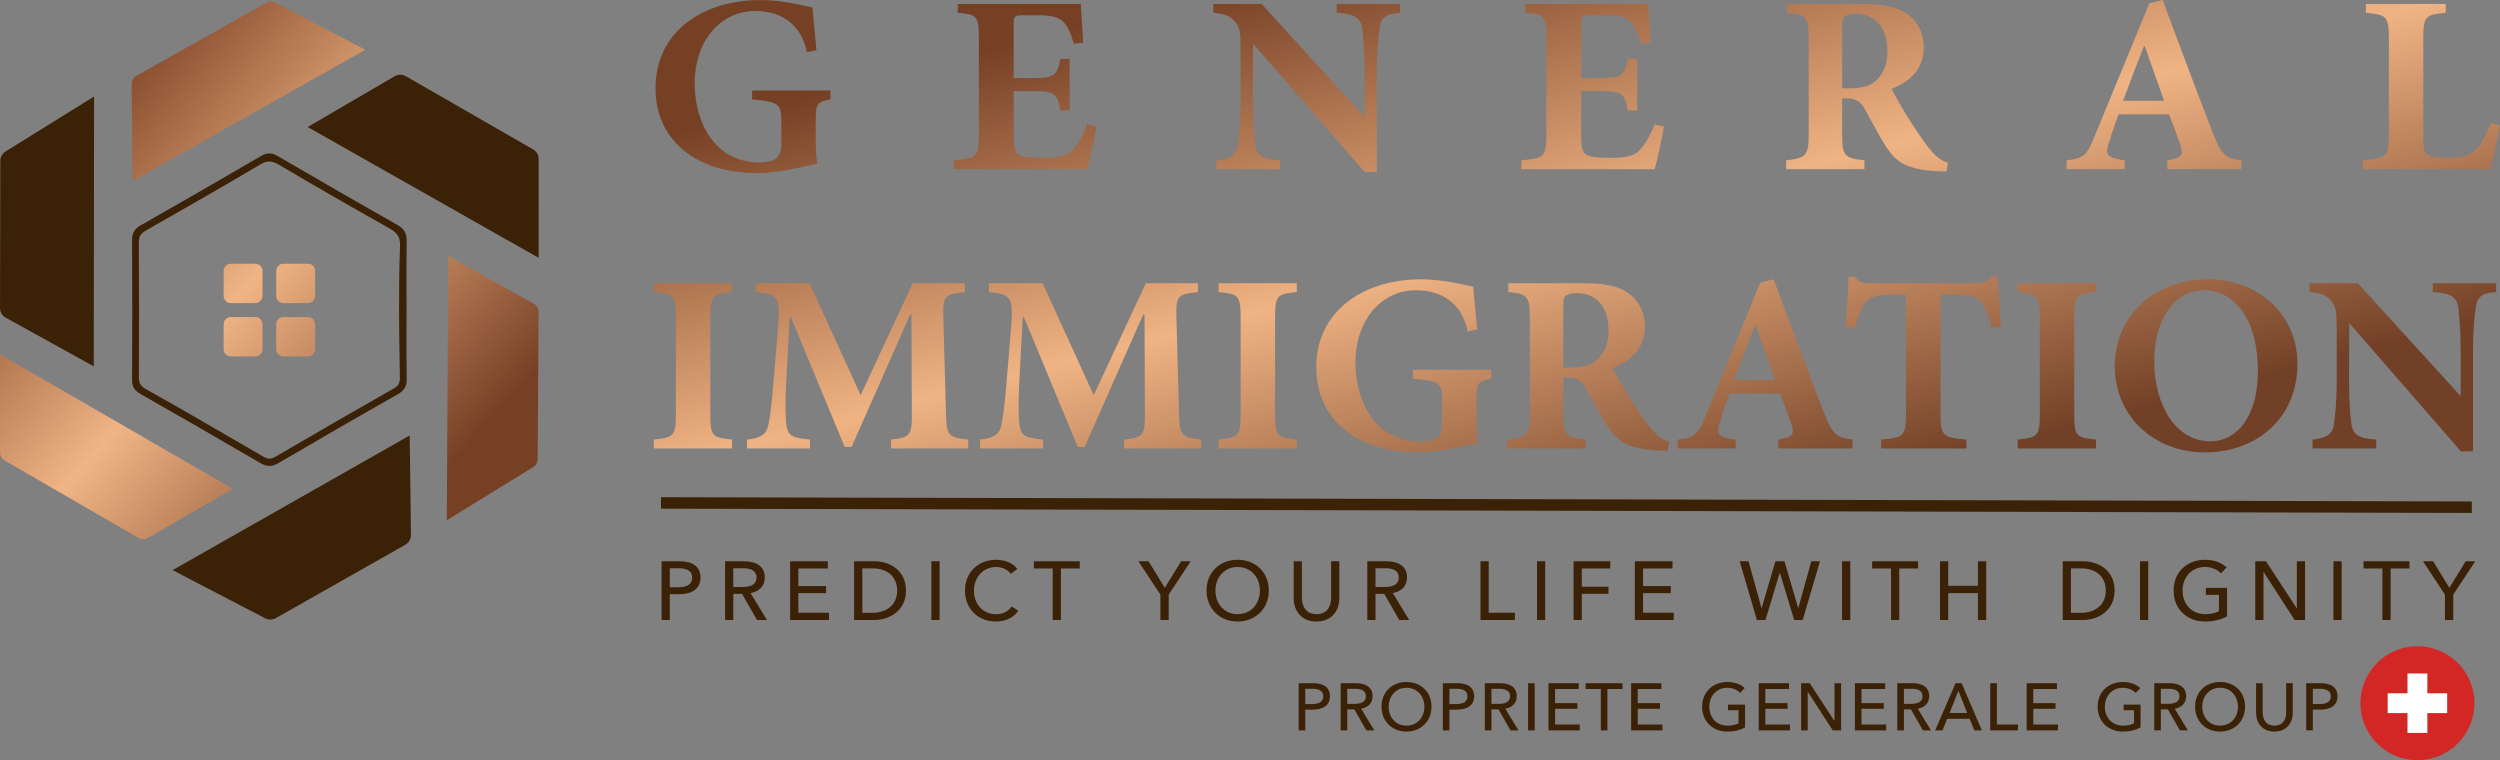 <?xml version="1.0" encoding="UTF-8"?> <!-- Creator: CorelDRAW --> <svg xmlns="http://www.w3.org/2000/svg" xmlns:xlink="http://www.w3.org/1999/xlink" xmlns:xodm="http://www.corel.com/coreldraw/odm/2003" xml:space="preserve" width="109.974mm" height="33.441mm" style="shape-rendering:geometricPrecision; text-rendering:geometricPrecision; image-rendering:optimizeQuality; fill-rule:evenodd; clip-rule:evenodd" viewBox="0 0 11181.88 3400.13"><rect x="0" y="0" width="11181.88" height="3400.13" fill="#808080" stroke="none"/> <defs> <style type="text/css"> <![CDATA[ .fil0 {fill:#3B2105} .fil2 {fill:#FEFEFE;fill-rule:nonzero} .fil1 {fill:#D32726;fill-rule:nonzero} .fil4 {fill:#3B2105;fill-rule:nonzero} .fil6 {fill:#3B2105;fill-rule:nonzero} .fil3 {fill:url(#id0);fill-rule:nonzero} .fil5 {fill:url(#id1);fill-rule:nonzero} ]]> </style> <linearGradient id="id0" gradientUnits="userSpaceOnUse" x1="6687.2" y1="-377.3" x2="7418.91" y2="2400.62"> <stop offset="0" style="stop-opacity:1; stop-color:#764025"></stop> <stop offset="0.502" style="stop-opacity:1; stop-color:#F0B383"></stop> <stop offset="1" style="stop-opacity:1; stop-color:#724026"></stop> </linearGradient> <linearGradient id="id1" gradientUnits="userSpaceOnUse" x1="326.92" y1="407.49" x2="2082.04" y2="2011.09"> <stop offset="0" style="stop-opacity:1; stop-color:#7B4023"></stop> <stop offset="0.49" style="stop-opacity:1; stop-color:#F1B484"></stop> <stop offset="1" style="stop-opacity:1; stop-color:#764025"></stop> </linearGradient> </defs> <g id="Слой_x0020_1">  <g id="_2179315750160"> <polygon class="fil0" points="2956.46,2275.2 11055.75,2294.18 11055.77,2242.8 2956.5,2223.79 "></polygon> <g> <path class="fil1" d="M10812.54 2890.23c140.79,0 254.96,114.13 254.96,254.96 0,140.81 -114.16,254.95 -254.96,254.95 -140.81,0 -254.98,-114.13 -254.98,-254.95 0,-140.82 114.16,-254.96 254.98,-254.96z"></path> <polygon class="fil2" points="10945.55,3100.85 10856.9,3100.85 10856.9,3012.19 10768.18,3012.19 10768.18,3100.85 10679.52,3100.85 10679.52,3189.51 10768.18,3189.51 10768.18,3278.23 10856.9,3278.23 10856.9,3189.51 10945.55,3189.51 "></polygon> </g> <path class="fil3" d="M3714.74 404.69l-350.78 0 0 39.83c123.74,11.68 130.64,20.18 130.64,103.29l0 100.38c0,34.78 -11.68,54.43 -28.14,64.52 -17,10.09 -45.67,13.81 -69.04,13.81 -202.34,0 -290.24,-182.69 -290.24,-351.3 0,-203.14 124.27,-326.08 269.26,-326.08 114.98,0 206.85,56.02 232.61,184.54l42.75 -9.29c-8.49,-92.14 -14.87,-151.89 -18.05,-190.92 -41.96,-9.03 -135.96,-33.2 -233.41,-33.2 -250.4,0 -468.41,135.96 -468.41,394.32 0,231.02 179.77,379.72 453.81,379.72 94,0 199.14,-27.09 270.57,-42.23 -6.9,-29.48 -7.7,-66.12 -7.7,-106.48l0 -87.1c0,-77.01 7.7,-82.32 66.12,-94l0 -39.83zm1148.26 151.62c-21.24,51.51 -43.02,88.95 -65.59,113.64 -26.81,29.74 -70.62,35.85 -128.52,35.85 -42.75,0 -86.56,-1.33 -106.74,-10.89 -24.17,-10.09 -28.14,-39.56 -28.14,-94.26l0 -193.04 79.65 0c98.25,0 114.71,4.78 129.32,86.57l41.42 0 0 -231.02 -41.42 0c-14.61,79.13 -31.07,86.03 -129.32,86.03l-79.65 0 0 -241.37c0,-37.17 3.18,-39.56 48.33,-39.56l59.22 0c61.86,0 92.93,8.5 113.64,28.68 20.71,20.17 37.7,59.75 47.8,99.31l41.95 -5.31c-4.51,-73.83 -10.09,-152.95 -10.89,-173.14l-550.45 0 0 39.56c83.9,6.9 94.79,12.49 94.79,113.65l0 432.82c0,98.25 -10.89,104.36 -112.06,112.86l0 40.09 596.66 0c9.29,-33.99 33.46,-138.87 41.16,-191.18l-41.16 -9.29zm1398.94 -538.78l-283.33 0 0 39.83c85.51,4.51 109.67,24.96 115.25,76.22 2.39,32.66 9.29,84.97 9.29,186.14l0 199.41 -3.19 0 -456.99 -501.59 -215.62 0 0 39.83c48.33,4.51 74.62,12.49 96.39,39.57 22.57,27.34 24.96,47.52 24.96,121.62l0 237.65c0,100.38 -6.9,147.9 -11.68,186.93 -4.78,49.66 -32.66,67.72 -96.39,73.83l0 39.83 284.92 0 0 -39.83c-86.56,-4.51 -106.74,-26.29 -112.32,-78.61 -3.71,-34.26 -9.29,-81.78 -9.29,-182.15l0.8 -257.83 2.39 0 496.81 571.17 54.44 0 0 -450.09c0,-101.17 6.9,-153.21 11.68,-188.27 5.57,-55.23 30.27,-70.1 91.88,-73.82l0 -39.83zm1139.24 538.78c-21.24,51.51 -43.02,88.95 -65.59,113.64 -26.81,29.74 -70.62,35.85 -128.52,35.85 -42.75,0 -86.56,-1.33 -106.74,-10.89 -24.17,-10.09 -28.14,-39.56 -28.14,-94.26l0 -193.04 79.65 0c98.25,0 114.71,4.78 129.32,86.57l41.42 0 0 -231.02 -41.42 0c-14.61,79.13 -31.07,86.03 -129.32,86.03l-79.65 0 0 -241.37c0,-37.17 3.18,-39.56 48.33,-39.56l59.22 0c61.86,0 92.93,8.5 113.64,28.68 20.71,20.17 37.7,59.75 47.8,99.31l41.95 -5.31c-4.51,-73.83 -10.09,-152.95 -10.89,-173.14l-550.45 0 0 39.56c83.9,6.9 94.79,12.49 94.79,113.65l0 432.82c0,98.25 -10.89,104.36 -112.06,112.86l0 40.09 596.66 0c9.29,-33.99 33.46,-138.87 41.16,-191.18l-41.16 -9.29zm1312.1 171.8c-27.35,-9.3 -45.14,-20.99 -69.3,-46.48 -22.57,-23.89 -48.33,-61.33 -89.49,-124.01 -34.78,-52.04 -77.54,-127.19 -94.53,-160.11 76.74,-29.48 144.45,-84.18 144.45,-185.61 0,-70.37 -31.87,-121.09 -77.01,-152.16 -47.27,-31.33 -106.48,-42.22 -211.63,-42.22l-322.37 0 0 39.83c84.71,6.9 96.39,20.18 96.39,111.53l0 434.42c0,94.26 -14.6,104.36 -100.89,113.65l0 39.83 350.24 0 0 -39.83c-87.89,-9.29 -99.57,-19.39 -99.57,-112.86l0 -164.36 22.57 0c37.17,0 58.94,13.81 78.33,47.53 34.26,60.8 64.79,121.34 95.06,168.35 46.73,70.9 91.88,103.56 239.51,110.73 13.28,0 25.76,0.8 31.07,0.8l7.17 -39.03zm-473.71 -332.99l0 -278.54c0,-22.57 2.13,-35.05 10.09,-41.95 8.5,-7.17 24.17,-12.49 54.44,-12.49 66.12,0 137.81,44.35 137.81,166.23 0,57.62 -16.2,101.96 -56.03,136.48 -25.75,22.57 -66.91,30.27 -117.63,30.27l-28.67 0zm1785.82 361.67l0 -39.83c-74.61,-9.29 -90.28,-24.96 -129.05,-125.87 -76.21,-194.64 -148.7,-392.73 -223.31,-591.09l-59.75 14.88 -238.72 580.2c-38.77,98.5 -51.26,112.59 -130.38,121.88l-1.6 39.83 260.5 0 0 -39.83c-84.71,-10.89 -87.1,-27.35 -69.84,-79.66 13.01,-46.2 29.48,-88.43 42.76,-125.87l225.44 0c19.65,49.13 37.44,98.51 49.12,131.98 17,48.59 12.49,61.87 -56.82,73.55l0 39.83 331.65 0zm-345.72 -305.9l-183.49 0c29.47,-80.72 60.54,-163.04 93.2,-244.83l3.19 0 87.1 244.83zm1461.86 97.71c-23.38,59.22 -44.35,95.07 -66.12,119.23 -27.35,30.27 -70.11,37.98 -119.76,37.98 -36.64,0 -66.92,-0.8 -88.69,-8.5 -24.17,-10.09 -28.14,-29.48 -28.14,-83.38l0 -444.51c0,-97.45 10.88,-104.35 100.37,-112.06l0 -39.83 -357.14 0 0 39.83c90.28,7.71 102.77,14.61 102.77,112.06l0 433.62c0,99.31 -12.49,105.42 -116.04,113.92l0 39.83 570.37 0c8.5,-31.6 33.46,-145.78 42.76,-195.7l-40.36 -12.49zm-7867.31 1457.2l0 -39.83c-87.1,-8.5 -97.18,-14.61 -97.18,-112.86l0 -434.68c0,-97.45 10.09,-104.35 97.18,-112.06l0 -39.83 -349.97 0 0 39.83c87.09,7.71 98.78,14.61 98.78,112.06l0 434.68c0,98.25 -11.69,104.36 -98.78,112.86l0 39.83 349.97 0zm1056.3 0l0 -39.83c-93.47,-9.29 -97.18,-19.39 -99.57,-125.34l-11.68 -418.22c-2.4,-96.65 2.39,-106.75 96.39,-116.04l0 -39.83 -232.88 0 -233.41 500.8 -228.62 -500.8 -240.31 0 0 39.83c100.9,9.29 109.67,26.29 99.58,156.4l-18.06 218.28c-9.29,123.73 -17.79,181.36 -24.96,218.01 -7.43,39.83 -30,60.8 -95.86,66.91l0 39.83 281.74 0 0 -39.83c-78.6,-6.9 -99.58,-17 -105.95,-66.91 -3.72,-36.64 -5.32,-89.49 -0.8,-183.76l15.93 -298.46 4.51 0 241.37 582.06 31.07 0 261.55 -591.35 6.1 0 1.6 433.09c1.6,105.95 -5.57,116.04 -92.67,125.34l0 39.83 344.93 0zm1042.5 0l0 -39.83c-93.47,-9.29 -97.18,-19.39 -99.57,-125.34l-11.68 -418.22c-2.4,-96.65 2.39,-106.75 96.39,-116.04l0 -39.83 -232.88 0 -233.41 500.8 -228.62 -500.8 -240.31 0 0 39.83c100.9,9.29 109.67,26.29 99.58,156.4l-18.06 218.28c-9.29,123.73 -17.79,181.36 -24.96,218.01 -7.43,39.83 -30,60.8 -95.86,66.91l0 39.83 281.74 0 0 -39.83c-78.6,-6.9 -99.58,-17 -105.95,-66.91 -3.72,-36.64 -5.32,-89.49 -0.8,-183.76l15.93 -298.46 4.51 0 241.37 582.06 31.07 0 261.55 -591.35 6.1 0 1.6 433.09c1.6,105.95 -5.57,116.04 -92.67,125.34l0 39.83 344.93 0zm427.25 0l0 -39.83c-87.1,-8.5 -97.18,-14.61 -97.18,-112.86l0 -434.68c0,-97.45 10.09,-104.35 97.18,-112.06l0 -39.83 -349.97 0 0 39.83c87.09,7.71 98.78,14.61 98.78,112.06l0 434.68c0,98.25 -11.69,104.36 -98.78,112.86l0 39.83 349.97 0zm869.9 -352.1l-350.78 0 0 39.83c123.74,11.68 130.64,20.18 130.64,103.29l0 100.38c0,34.78 -11.68,54.43 -28.14,64.52 -17,10.09 -45.67,13.81 -69.04,13.81 -202.34,0 -290.24,-182.69 -290.24,-351.3 0,-203.14 124.27,-326.08 269.26,-326.08 114.98,0 206.85,56.02 232.61,184.54l42.75 -9.29c-8.49,-92.14 -14.87,-151.89 -18.05,-190.92 -41.96,-9.03 -135.96,-33.2 -233.41,-33.2 -250.4,0 -468.41,135.96 -468.41,394.32 0,231.02 179.77,379.72 453.81,379.72 94,0 199.14,-27.09 270.57,-42.23 -6.9,-29.48 -7.7,-66.12 -7.7,-106.48l0 -87.1c0,-77.01 7.7,-82.32 66.12,-94l0 -39.83zm795.81 323.42c-27.35,-9.3 -45.14,-20.99 -69.3,-46.48 -22.57,-23.89 -48.33,-61.33 -89.49,-124.01 -34.78,-52.04 -77.54,-127.19 -94.53,-160.11 76.74,-29.48 144.45,-84.18 144.45,-185.61 0,-70.37 -31.87,-121.09 -77.01,-152.16 -47.27,-31.33 -106.48,-42.22 -211.63,-42.22l-322.37 0 0 39.83c84.71,6.9 96.39,20.18 96.39,111.53l0 434.42c0,94.26 -14.6,104.36 -100.89,113.65l0 39.83 350.24 0 0 -39.83c-87.89,-9.29 -99.57,-19.39 -99.57,-112.86l0 -164.36 22.57 0c37.17,0 58.94,13.81 78.33,47.53 34.26,60.8 64.79,121.34 95.06,168.35 46.73,70.9 91.88,103.56 239.51,110.73 13.28,0 25.76,0.8 31.07,0.8l7.17 -39.03zm-473.71 -332.99l0 -278.54c0,-22.57 2.13,-35.05 10.09,-41.95 8.5,-7.17 24.17,-12.49 54.44,-12.49 66.12,0 137.81,44.35 137.81,166.23 0,57.62 -16.2,101.96 -56.03,136.48 -25.75,22.57 -66.91,30.27 -117.63,30.27l-28.67 0zm1293.16 361.67l0 -39.83c-74.61,-9.29 -90.28,-24.96 -129.05,-125.87 -76.21,-194.64 -148.7,-392.73 -223.31,-591.09l-59.75 14.88 -238.72 580.2c-38.77,98.5 -51.26,112.59 -130.38,121.88l-1.6 39.83 260.5 0 0 -39.83c-84.71,-10.89 -87.1,-27.35 -69.84,-79.66 13.01,-46.2 29.48,-88.43 42.76,-125.87l225.44 0c19.65,49.13 37.44,98.51 49.12,131.98 17,48.59 12.49,61.87 -56.82,73.55l0 39.83 331.65 0zm-345.72 -305.9l-183.49 0c29.47,-80.72 60.54,-163.04 93.2,-244.83l3.19 0 87.1 244.83zm1009.56 -237.13c-5.31,-72.22 -12.48,-176.57 -13.27,-224.91l-27.09 0c-20.98,21.78 -36.64,28.95 -68.51,28.95l-476.64 0c-33.45,0 -48.86,-2.39 -66.65,-28.95l-28.67 0c-2.13,58.42 -8.5,143.13 -13.01,228.1l42.49 0c14.6,-57.62 29.47,-97.18 49.38,-116.84 16.46,-17.79 35.05,-31.87 140.47,-31.87l37.18 0 0 536.12c0,97.98 -12.22,104.09 -110.74,112.59l0 39.83 381.05 0 0 -39.83c-103.29,-8.5 -115.77,-14.61 -115.77,-112.59l0 -536.12 51.25 0c74.62,0 102.77,7.17 124.53,27.35 20.18,21.77 38.77,61.34 52.05,120.56l41.95 -2.4zm425.4 543.03l0 -39.83c-87.1,-8.5 -97.18,-14.61 -97.18,-112.86l0 -434.68c0,-97.45 10.09,-104.35 97.18,-112.06l0 -39.83 -349.97 0 0 39.83c87.09,7.71 98.78,14.61 98.78,112.06l0 434.68c0,98.25 -11.69,104.36 -98.78,112.86l0 39.83 349.97 0zm503.98 -756.52c-270.57,0 -420.07,188.8 -420.07,387.16 0,218.53 168.08,386.89 405.2,386.89 225.17,0 412.12,-149.5 412.12,-396.18 0,-223.84 -180.57,-377.86 -396.45,-377.86l-0.8 0zm-22.03 48.87c140.47,0 242.43,133.83 242.43,360.86 0,210.03 -97.98,314.92 -212.69,314.92 -155.08,0 -250.93,-163.3 -250.93,-357.68 0,-201.27 100.37,-318.11 220.4,-318.11l0.79 0zm1308.04 -31.6l-283.33 0 0 39.83c85.51,4.51 109.67,24.96 115.25,76.22 2.39,32.66 9.29,84.97 9.29,186.14l0 199.41 -3.19 0 -456.99 -501.59 -215.62 0 0 39.83c48.33,4.51 74.62,12.49 96.39,39.57 22.57,27.34 24.96,47.52 24.96,121.62l0 237.65c0,100.38 -6.9,147.9 -11.68,186.93 -4.78,49.66 -32.66,67.72 -96.39,73.83l0 39.83 284.92 0 0 -39.83c-86.56,-4.51 -106.74,-26.29 -112.32,-78.61 -3.71,-34.26 -9.29,-81.78 -9.29,-182.15l0.8 -257.83 2.39 0 496.81 571.17 54.44 0 0 -450.09c0,-101.17 6.9,-153.21 11.68,-188.27 5.57,-55.23 30.27,-70.1 91.88,-73.82l0 -39.83z"></path> <path class="fil4" d="M2959.1 2773.18l36.75 0 0 -115.43 41.57 0c54.57,0 95.77,-21.54 95.77,-74.24 0,-51.21 -37.12,-73.12 -93.91,-73.12l-80.17 0 0 262.79zm36.75 -231.62l39.72 0c34.52,0 60.5,10.39 60.5,41.94 0,31.18 -25.24,43.06 -61.24,43.06l-38.97 0 0 -85zm283.95 114.7l39.34 0 66.81 116.92 44.54 0 -73.49 -120.63c37.49,-6.31 63.84,-30.81 63.84,-69.41 0,-53.45 -42.68,-72.75 -93.54,-72.75l-84.25 0 0 262.79 36.75 0 0 -116.92zm0 -114.7l44.91 0c31.92,0 59.01,10.03 59.01,41.58 0,31.55 -27.1,42.32 -61.62,42.32l-42.31 0 0 -83.89zm291.01 111.36l123.97 0 0 -31.55 -123.97 0 0 -78.69 131.76 0 0 -32.29 -168.51 0 0 262.79 174.08 0 0 -32.67 -137.34 0 0 -87.59zm249.43 120.26l90.19 0c67.19,0 141.8,-41.58 141.8,-131.4 0,-93.17 -74.61,-131.4 -141.8,-131.4l-90.19 0 0 262.79zm36.75 -230.88l46.02 0c63.48,0 109.87,34.52 109.87,99.48 0,62.72 -46.4,99.1 -109.87,99.1l-46.02 0 0 -198.59zm345.57 -31.92l-36.75 0 0 262.79 36.75 0 0 -262.79zm322.93 201.92c-15.6,22.64 -41.2,34.9 -70.52,34.9 -60.51,0 -98.74,-46.77 -98.74,-105.8 0,-57.53 38.97,-105.41 99.85,-105.41 27.1,0 52.71,12.98 65.33,30.81l28.96 -22.28c-19.31,-26.72 -58.28,-40.82 -94.29,-40.82 -79.81,0 -139.94,55.68 -139.94,137.7 0,80.92 57.91,138.45 138.45,138.45 46.03,0 79.81,-19.67 100.22,-47.51l-29.32 -20.04zm219.73 -169.63l84.26 0 0 -32.29 -205.27 0 0 32.29 84.26 0 0 230.5 36.75 0 0 -230.5zm482.15 116.92l98.36 -149.21 -42.68 0 -73.13 118.78 -72.75 -118.78 -45.29 0 98.37 149.21 0 113.58 37.11 0 0 -113.58zm447.65 -18.19c0,-82.02 -59.39,-137.7 -139.56,-137.7 -79.81,0 -138.83,55.68 -138.83,137.7 0,80.92 59.02,138.45 138.83,138.45 80.17,0 139.56,-57.53 139.56,-138.45zm-39.72 0c0,58.65 -38.97,105.42 -99.85,105.42 -60.13,0 -99.11,-46.77 -99.11,-105.42 0,-57.53 38.61,-105.41 99.11,-105.41 61.24,0 99.85,47.88 99.85,105.41zm253.15 138.45c69.41,0 102.07,-50.11 102.07,-103.93l0 -165.54 -36.75 0 0 163.31c0,36 -16.33,73.13 -65.33,73.13 -49,0 -65.33,-37.12 -65.33,-73.13l0 -163.31 -36.75 0 0 165.54c0,53.83 32.67,103.93 102.07,103.93zm263.91 -123.6l39.34 0 66.81 116.92 44.54 0 -73.49 -120.63c37.49,-6.31 63.84,-30.81 63.84,-69.41 0,-53.45 -42.68,-72.75 -93.54,-72.75l-84.25 0 0 262.79 36.75 0 0 -116.92zm0 -114.7l44.91 0c31.92,0 59.01,10.03 59.01,41.58 0,31.55 -27.1,42.32 -61.62,42.32l-42.31 0 0 -83.89zm506.28 -31.17l-36.75 0 0 262.79 154.04 0 0 -32.67 -117.29 0 0 -230.13zm252.78 0l-36.75 0 0 262.79 36.75 0 0 -262.79zm163.69 145.5l119.15 0 0 -31.55 -119.15 0 0 -81.66 127.31 0 0 -32.29 -164.06 0 0 262.79 36.75 0 0 -117.29zm273.93 -2.97l123.97 0 0 -31.55 -123.97 0 0 -78.69 131.76 0 0 -32.29 -168.51 0 0 262.79 174.08 0 0 -32.67 -137.34 0 0 -87.59zm471.75 -142.53l-39.72 0 77.2 262.79 38.23 0 63.84 -211.2 0.74 0 63.85 211.2 38.23 0 77.2 -262.79 -38.97 0 -57.91 209.34 -0.74 0 -61.25 -209.34 -40.46 0 -61.62 209.34 -0.74 0 -57.91 -209.34zm455.08 0l-36.75 0 0 262.79 36.75 0 0 -262.79zm218.99 32.29l84.26 0 0 -32.29 -205.27 0 0 32.29 84.26 0 0 230.5 36.75 0 0 -230.5zm182.26 230.5l36.75 0 0 -120.26 132.88 0 0 120.26 37.11 0 0 -262.79 -37.11 0 0 109.87 -132.88 0 0 -109.87 -36.75 0 0 262.79zm548.97 0l90.19 0c67.19,0 141.8,-41.58 141.8,-131.4 0,-93.17 -74.61,-131.4 -141.8,-131.4l-90.19 0 0 262.79zm36.75 -230.88l46.02 0c63.48,0 109.87,34.52 109.87,99.48 0,62.72 -46.4,99.1 -109.87,99.1l-46.02 0 0 -198.59zm345.57 -31.92l-36.75 0 0 262.79 36.75 0 0 -262.79zm350.77 27.46c-21.54,-20.78 -55.68,-34.14 -97.25,-34.14 -79.81,0 -139.94,55.68 -139.94,137.7 0,80.92 58.28,138.45 140.31,138.45 38.6,0 71.27,-8.16 98.73,-23.01l0 -127.32 -94.65 0 0 31.18 58.28 0 0 73.12c-15.22,8.16 -36.76,12.99 -61.25,12.99 -62.72,0 -101.33,-46.77 -101.33,-105.42 0,-57.53 38.61,-105.41 100.22,-105.41 30.07,0 55.67,11.5 71.27,28.58l25.61 -26.73zm175.94 -27.46l-47.88 0 0 262.79 36.75 0 0 -214.54 0.74 0 138.82 214.54 46.4 0 0 -262.79 -36.75 0 0 210.09 -0.74 0 -137.34 -210.09zm338.52 0l-36.75 0 0 262.79 36.75 0 0 -262.79zm218.99 32.29l84.26 0 0 -32.29 -205.27 0 0 32.29 84.26 0 0 230.5 36.75 0 0 -230.5zm280.24 116.92l98.36 -149.21 -42.68 0 -73.13 118.78 -72.75 -118.78 -45.29 0 98.37 149.21 0 113.58 37.11 0 0 -113.58z"></path> <path class="fil0" d="M1787.33 1607.53c-1.2,-73.57 -2.42,-147.17 -2.42,-218.67 0,-47.1 0.14,-94.82 0.76,-144.52 0.6,-48.29 1.67,-96.49 3.53,-144.47 0.78,-20.04 -2.41,-34.87 -9.89,-46.86 -7.56,-12.09 -19.78,-21.78 -36.88,-31.36 -82.1,-45.95 -165,-93.1 -248.51,-141.19 -82.77,-47.67 -165.05,-95.67 -246.93,-143.86 -15.01,-8.83 -27.93,-13.81 -40.72,-14.26 -12.71,-0.44 -25.74,3.57 -41.14,12.66 -83.4,49.31 -168.32,98.82 -254.35,148.44 -85.98,49.58 -171.11,98.16 -255.69,146.07 -12.38,7.01 -21.1,14 -26.54,22.6 -5.37,8.52 -7.79,19.14 -7.69,33.51 0.75,100.1 1.08,200.25 1.07,300.37 0.03,96.37 -0.32,197.26 -0.8,300.38 -0.05,12.73 1.44,22.69 5.8,30.89 4.37,8.15 11.78,15.03 23.57,21.7 87.99,49.67 175.72,99.85 263.24,150.32 89.33,51.51 176.19,101.99 262.18,152.12 10.14,5.92 18.9,9.52 27.52,10.01 8.5,0.48 17.37,-2.03 27.98,-8.25 87.73,-51.36 175.92,-102.61 264.59,-153.75 89.47,-51.61 177.98,-102.28 265.55,-152.07 10.53,-5.98 17.42,-12.2 21.53,-19.64 4.13,-7.48 5.67,-16.64 5.51,-28.41l-1.28 -81.77zm30.93 -305.34l0.19 85.56 -0.18 84.5c-0.19,73.77 -0.4,147.56 0.79,221.36 0.23,16.44 -2.15,29.52 -8.44,40.79 -6.32,11.3 -16.36,20.45 -31.35,28.93 -90.38,51.12 -179.67,102.18 -268,153.15 -88.81,51.25 -177.77,103.04 -266.79,155.23 -14.82,8.68 -27.96,12.55 -41.1,12.15 -13.08,-0.39 -25.76,-5 -39.83,-13.22 -91.51,-53.36 -180.93,-105.32 -266.97,-154.95 -88.2,-50.88 -177.39,-101.96 -267.9,-153.33 -13.8,-7.84 -23.28,-16.22 -29.37,-26.66 -6.1,-10.46 -8.63,-22.68 -8.55,-38.2 0.5,-103.92 0.78,-207.88 0.78,-311.76 -0.03,-106.62 -0.32,-210.68 -0.88,-311.75 -0.08,-15.67 2.54,-28.14 8.62,-38.75 6.09,-10.63 15.51,-19.13 28.99,-26.8 91.7,-52.26 182.14,-103.99 270.41,-154.78 88.02,-50.68 177.66,-102.6 269.54,-156.29 13.87,-8.1 25.93,-11.66 38.06,-11.26 12.07,0.42 23.72,4.75 36.89,12.45 89.96,52.49 179.22,104.33 267.02,154.87 89.16,51.35 178.52,102.39 268.11,152.95 16.36,9.24 26.7,19.56 32.91,32.01 6.14,12.3 8.08,26.41 7.81,43.45 -1.17,73.45 -0.97,146.9 -0.76,220.34z"></path> <path class="fil4" d="M420.71 444.34l-1.33 1194.24 -394.19 -218.08c-7.72,-4.26 -13.99,-10.49 -18.34,-17.86 -4.33,-7.32 -6.72,-15.83 -6.71,-24.68l1.32 -659.07c0.02,-8.35 2.2,-16.45 6.14,-23.52 3.95,-7.07 9.68,-13.18 16.78,-17.57l396.35 -246.12 -0.01 12.66z"></path> <path class="fil5" d="M-0 1584.95l1041.48 601.45 -379.53 219.57c-13.12,7.6 -29.45,7.53 -42.65,-0.12l-598.23 -345.9c-12.5,-7.22 -20.38,-20.21 -20.84,-34.37l-0.22 -440.64zm1633.76 -1362.33l-1040.8 586.79 -4.08 -433.96c-0.13,-14.96 8.04,-28.9 21.35,-36.4l580.5 -326.59c12.58,-7.09 27.95,-7.37 40.65,-0.73l402.38 210.89zm-224.31 1227.56l0 112.01c0,17.72 -14.33,32.15 -32.13,32.15l-109.58 0c-17.8,0 -32.24,-14.43 -32.24,-32.15l0 -112.01c0,-17.74 14.44,-32.15 32.24,-32.15l109.58 0c17.8,0 32.13,14.41 32.13,32.15zm-235.33 -238.54l0 112.01c0,17.75 -14.33,32.16 -32.1,32.16l-109.59 0c-17.81,0 -32.25,-14.41 -32.25,-32.16l0 -112.01c0,-17.74 14.44,-32.15 32.25,-32.15l109.59 0c17.77,0 32.1,14.41 32.1,32.15zm0 238.54l0 112.01c0,17.72 -14.33,32.15 -32.1,32.15l-109.59 0c-17.81,0 -32.25,-14.43 -32.25,-32.15l0 -112.01c0,-17.74 14.44,-32.15 32.25,-32.15l109.59 0c17.77,0 32.1,14.41 32.1,32.15zm235.33 -238.54l0 112.01c0,17.75 -14.33,32.16 -32.13,32.16l-109.58 0c-17.8,0 -32.24,-14.41 -32.24,-32.16l0 -112.01c0,-17.74 14.44,-32.15 32.24,-32.15l109.58 0c17.8,0 32.13,14.41 32.13,32.15zm589.04 1115.21l6.33 -1182.29 382.88 213.89c13.21,7.37 21.35,21.33 21.25,36.44l-4.09 659.07c-0.1,14.31 -7.55,27.56 -19.75,35.05l-386.63 237.84z"></path> <path class="fil4" d="M1376.18 568.04l389.23 -227.2c7.59,-4.43 16.18,-6.65 24.79,-6.66 8.56,-0.02 17.17,2.2 24.88,6.6l569.55 327.57c7.3,4.22 13.28,10.13 17.49,17.01 4.22,6.91 6.7,14.89 7.01,23.17l-0.04 444.51 -1032.91 -585.01z"></path> <path class="fil4" d="M783.17 2543.62l1049.26 -595.92 5.6 445.86c0.11,8.74 -2.2,17.22 -6.49,24.6 -4.29,7.36 -10.54,13.66 -18.28,18.05l-579.48 328.41c-7.29,4.15 -15.43,6.32 -23.59,6.5 -8.15,0.16 -16.36,-1.66 -23.74,-5.49l-414.55 -215.62 11.27 -6.39z"></path> <path class="fil6" d="M5808.6 3266.75l29.51 0 0 -92.72 33.39 0c43.83,0 76.92,-17.29 76.92,-59.62 0,-41.14 -29.81,-58.73 -75.42,-58.73l-64.39 0 0 211.07zm29.51 -186.03l31.91 0c27.73,0 48.59,8.35 48.59,33.69 0,25.04 -20.27,34.58 -49.19,34.58l-31.31 0 0 -68.27zm1965.54 -2.99c-17.29,-16.69 -44.72,-27.42 -78.11,-27.42 -64.1,0 -112.39,44.72 -112.39,110.6 0,64.99 46.8,111.2 112.69,111.2 31.01,0 57.24,-6.56 79.31,-18.48l0 -102.26 -76.02 0 0 25.04 46.8 0 0 58.73c-12.22,6.56 -29.51,10.43 -49.19,10.43 -50.38,0 -81.38,-37.56 -81.38,-84.67 0,-46.21 31,-84.67 80.49,-84.67 24.15,0 44.73,9.24 57.24,22.96l20.57 -21.47zm1769.07 0c-17.29,-16.69 -44.72,-27.42 -78.11,-27.42 -64.1,0 -112.39,44.72 -112.39,110.6 0,64.99 46.8,111.2 112.69,111.2 31.01,0 57.24,-6.56 79.31,-18.48l0 -102.26 -76.02 0 0 25.04 46.8 0 0 58.73c-12.22,6.56 -29.51,10.43 -49.19,10.43 -50.38,0 -81.38,-37.56 -81.38,-84.67 0,-46.21 31,-84.67 80.49,-84.67 24.15,0 44.73,9.24 57.24,22.96l20.57 -21.47zm-3546.79 95.11l31.6 0 53.67 93.91 35.78 0 -59.03 -96.89c30.12,-5.07 51.28,-24.75 51.28,-55.75 0,-42.94 -34.29,-58.43 -75.13,-58.43l-67.67 0 0 211.07 29.51 0 0 -93.91zm0 -92.12l36.08 0c25.64,0 47.4,8.04 47.4,33.39 0,25.34 -21.76,33.98 -49.49,33.98l-33.99 0 0 -67.37zm376.84 80.19c0,-65.89 -47.71,-110.6 -112.1,-110.6 -64.1,0 -111.5,44.72 -111.5,110.6 0,64.99 47.4,111.2 111.5,111.2 64.39,0 112.1,-46.21 112.1,-111.2zm-31.91 0c0,47.11 -31.3,84.67 -80.19,84.67 -48.3,0 -79.6,-37.56 -79.6,-84.67 0,-46.21 31.01,-84.67 79.6,-84.67 49.19,0 80.19,38.45 80.19,84.67zm82.59 105.84l29.51 0 0 -92.72 33.39 0c43.83,0 76.92,-17.29 76.92,-59.62 0,-41.14 -29.81,-58.73 -75.42,-58.73l-64.39 0 0 211.07zm29.51 -186.03l31.91 0c27.73,0 48.59,8.35 48.59,33.69 0,25.04 -20.27,34.58 -49.19,34.58l-31.31 0 0 -68.27zm187.82 92.12l31.6 0 53.67 93.91 35.78 0 -59.03 -96.89c30.12,-5.07 51.28,-24.75 51.28,-55.75 0,-42.94 -34.29,-58.43 -75.13,-58.43l-67.67 0 0 211.07 29.51 0 0 -93.91zm0 -92.12l36.08 0c25.64,0 47.4,8.04 47.4,33.39 0,25.34 -21.76,33.98 -49.49,33.98l-33.99 0 0 -67.37zm193.48 -25.04l-29.51 0 0 211.07 29.51 0 0 -211.07zm91.22 114.48l99.58 0 0 -25.34 -99.58 0 0 -63.2 105.84 0 0 -25.94 -135.34 0 0 211.07 139.82 0 0 -26.23 -110.31 0 0 -70.36zm234.03 -88.54l67.68 0 0 -25.94 -164.86 0 0 25.94 67.67 0 0 185.13 29.52 0 0 -185.13zm135.65 88.54l99.58 0 0 -25.34 -99.58 0 0 -63.2 105.84 0 0 -25.94 -135.34 0 0 211.07 139.82 0 0 -26.23 -110.31 0 0 -70.36zm570.61 0l99.58 0 0 -25.34 -99.58 0 0 -63.2 105.84 0 0 -25.94 -135.34 0 0 211.07 139.82 0 0 -26.23 -110.31 0 0 -70.36zm198.56 -114.48l-38.45 0 0 211.07 29.51 0 0 -172.32 0.6 0 111.5 172.32 37.26 0 0 -211.07 -29.52 0 0 168.73 -0.59 0 -110.31 -168.73zm231.64 114.48l99.58 0 0 -25.34 -99.58 0 0 -63.2 105.84 0 0 -25.94 -135.34 0 0 211.07 139.82 0 0 -26.23 -110.31 0 0 -70.36zm189.61 2.68l31.6 0 53.67 93.91 35.78 0 -59.03 -96.89c30.12,-5.07 51.28,-24.75 51.28,-55.75 0,-42.94 -34.29,-58.43 -75.13,-58.43l-67.67 0 0 211.07 29.51 0 0 -93.91zm0 -92.12l36.08 0c25.64,0 47.4,8.04 47.4,33.39 0,25.34 -21.76,33.98 -49.49,33.98l-33.99 0 0 -67.37zm193.79 134.15l100.17 0 21.46 51.88 33.39 0 -90.64 -211.07 -26.83 0 -91.52 211.07 32.79 0 21.17 -51.88zm50.09 -124.91l39.35 98.97 -79 0 39.65 -98.97zm172.01 -34.29l-29.51 0 0 211.07 123.72 0 0 -26.23 -94.21 0 0 -184.84zm162.77 114.48l99.58 0 0 -25.34 -99.58 0 0 -63.2 105.84 0 0 -25.94 -135.34 0 0 211.07 139.82 0 0 -26.23 -110.31 0 0 -70.36zm570.61 2.68l31.6 0 53.67 93.91 35.78 0 -59.03 -96.89c30.12,-5.07 51.28,-24.75 51.28,-55.75 0,-42.94 -34.29,-58.43 -75.13,-58.43l-67.67 0 0 211.07 29.51 0 0 -93.91zm0 -92.12l36.08 0c25.64,0 47.4,8.04 47.4,33.39 0,25.34 -21.76,33.98 -49.49,33.98l-33.99 0 0 -67.37zm376.84 80.19c0,-65.89 -47.71,-110.6 -112.1,-110.6 -64.1,0 -111.5,44.72 -111.5,110.6 0,64.99 47.4,111.2 111.5,111.2 64.39,0 112.1,-46.21 112.1,-111.2zm-31.91 0c0,47.11 -31.3,84.67 -80.19,84.67 -48.3,0 -79.6,-37.56 -79.6,-84.67 0,-46.21 31.01,-84.67 79.6,-84.67 49.19,0 80.19,38.45 80.19,84.67zm163.08 111.2c55.75,0 81.99,-40.25 81.99,-83.48l0 -132.96 -29.52 0 0 131.17c0,28.92 -13.12,58.73 -52.48,58.73 -39.35,0 -52.47,-29.81 -52.47,-58.73l0 -131.17 -29.52 0 0 132.96c0,43.22 26.23,83.48 81.98,83.48zm142.22 -5.37l29.51 0 0 -92.72 33.39 0c43.83,0 76.92,-17.29 76.92,-59.62 0,-41.14 -29.81,-58.73 -75.42,-58.73l-64.39 0 0 211.07zm29.51 -186.03l31.91 0c27.73,0 48.59,8.35 48.59,33.69 0,25.04 -20.27,34.58 -49.19,34.58l-31.31 0 0 -68.27z"></path> </g> </g> </svg> 